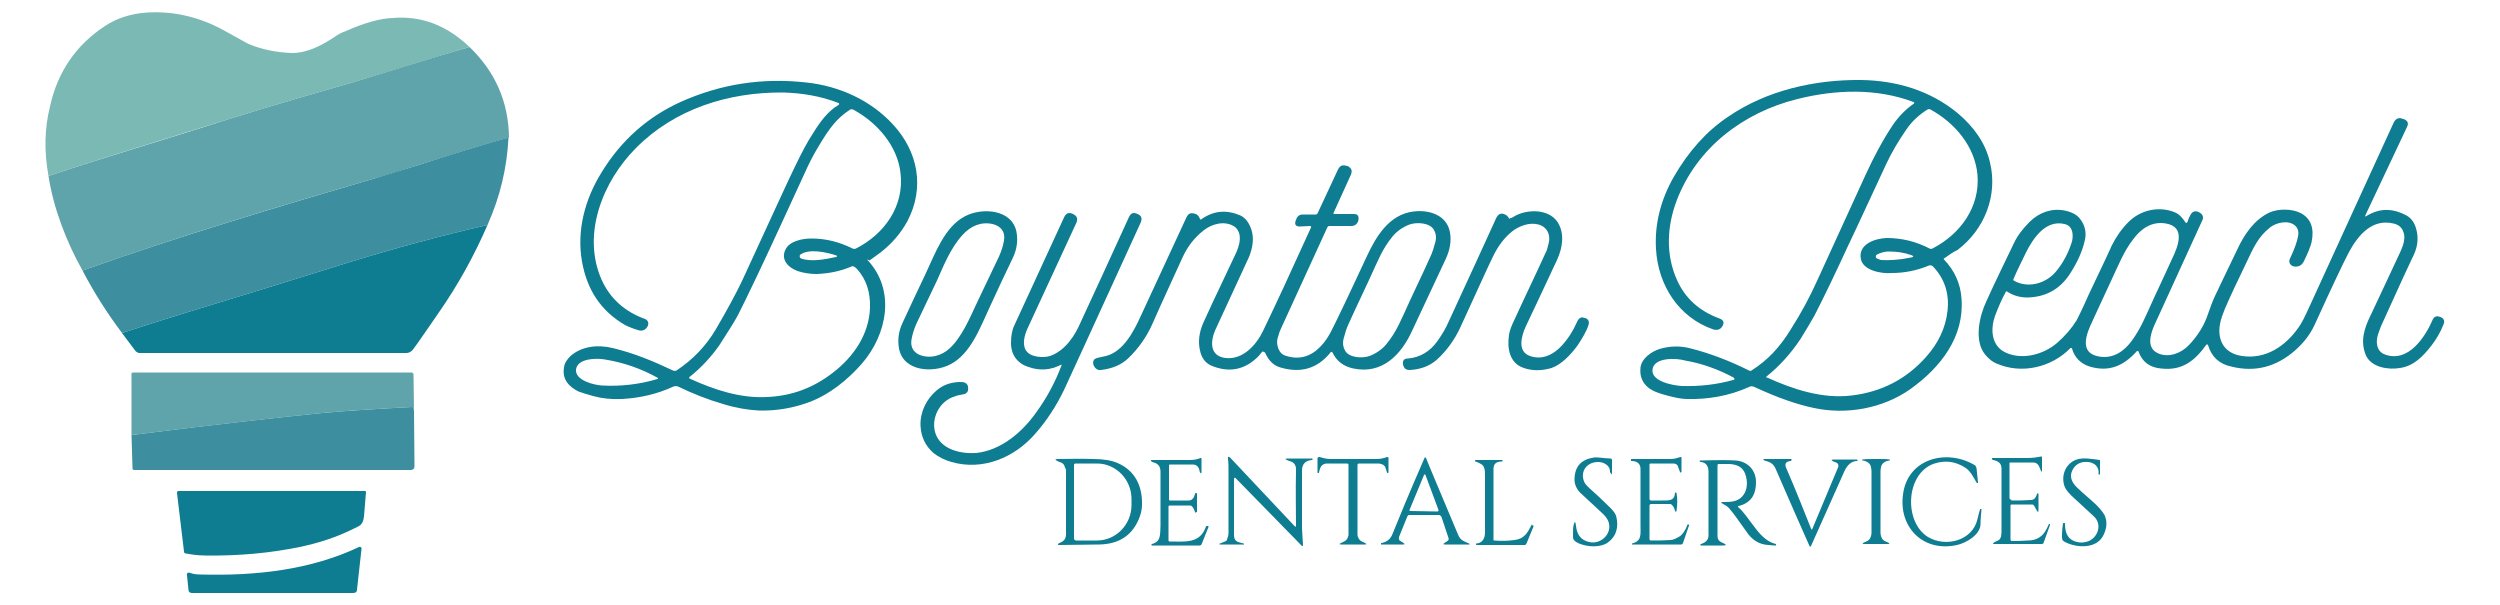 <svg xmlns="http://www.w3.org/2000/svg" xmlns:xlink="http://www.w3.org/1999/xlink" id="Layer_1" x="0px" y="0px" viewBox="0 0 500 121" xml:space="preserve"><path fill="#0E7C91" d="M173.5,52c5.7,6.1,3.9,14.9-1.1,20.7c-2.9,3.3-6.5,6.2-10.5,7.7c-3.2,1.2-6.6,1.8-10.1,1.7 c-2.2-0.1-4.6-0.5-7.2-1.3c-3.1-0.9-6.1-2.1-9-3.5c-0.3-0.1-0.6-0.1-0.9,0c-3.2,1.5-6.7,2.3-10.3,2.5c-2.1,0.1-4-0.1-5.8-0.6 c-1.4-0.4-2.4-0.7-2.9-0.9c-2-1-3.3-2.5-2.9-4.8c0.1-0.9,0.6-1.6,1.3-2.3c2.3-2,5.5-2.3,8.4-1.6c4.2,1,8.1,2.6,12.1,4.5 c0.2,0.1,0.5,0.1,0.7,0c3.3-2.2,5.9-4.9,7.9-8.3c2.4-4.1,4.1-7.3,5.2-9.6c6-13,9.5-20.7,10.6-22.9c1.3-2.7,2.5-5,3.7-6.8 c1.3-2.1,2.9-4.3,5-5.5c0.1-0.1,0.2-0.2,0.1-0.3c0-0.1-0.1-0.1-0.1-0.1c-3.6-1.4-7.3-2-11.1-2.1c-10.9-0.1-21.7,3.3-29.4,11.1 c-6.6,6.6-10.9,17.2-6.9,26.3c1.7,3.8,4.6,6.4,8.7,7.9c0.5,0.2,0.8,0.7,0.6,1.2c0,0.2-0.1,0.2-0.1,0.3c-0.4,0.7-1,0.9-1.6,0.8 c-1.1-0.3-2.1-0.7-2.9-1.1c-4.8-2.8-7.6-7-8.6-12.7c-1.1-6.2,0.6-12.5,3.9-17.8c3.9-6.4,9.2-11.1,15.8-14.1c8-3.6,16.4-4.9,25.2-3.9 c6.5,0.7,12.8,3.5,17.3,8.4c5,5.4,6.4,12.6,2.9,19.3c-1.3,2.4-3.1,4.5-5.4,6.3c-0.4,0.3-1.1,0.8-2.2,1.6 C173.4,51.8,173.4,51.9,173.5,52z M159.5,54.2c-1.9-0.7-3.4-2.3-2.4-4.3c0.8-1.7,3.4-2.2,5.2-2.2c2.9,0,5.6,0.7,8.2,2 c0.2,0.1,0.5,0.1,0.7,0c5.7-2.9,9.7-8.5,8.9-15.1c-0.6-5.4-4.6-10-9.3-12.6c-0.3-0.2-0.7-0.2-0.9,0c-2.6,1.7-4.1,3.8-5.9,6.8 c-1,1.6-1.8,3.1-2.5,4.6c-4,8.7-7.3,15.9-10.1,21.8c-1.7,3.6-3,6.2-3.8,7.8c-0.8,1.5-2.1,3.5-3.7,6c-1.6,2.3-3.6,4.5-6,6.4 c-0.1,0.1-0.1,0.2,0,0.3c5,2.3,10.3,4,15.5,3.7c4.9-0.2,9.2-1.8,13.1-4.8c4.2-3.2,7.3-7.7,7.5-13c0.1-3.1-0.7-5.7-2.6-7.8 c-0.2-0.2-0.4-0.4-0.7-0.5c-0.1-0.1-0.2-0.1-0.4,0c-2.1,0.9-4.4,1.4-7,1.5C162,54.8,160.7,54.6,159.5,54.2z M167.2,51.4 c0.1,0,0.2-0.1,0.2-0.2c0,0-0.1-0.1-0.1-0.1c-2.1-0.7-5.5-1.4-7.2-0.2c-0.2,0.1-0.2,0.4-0.1,0.6c0.1,0.1,0.1,0.1,0.2,0.2 C162.2,52.4,164.9,51.9,167.2,51.4z M115.2,73.9c-0.2,2.2,3.6,3.1,5.2,3.2c3.7,0.2,7.4-0.2,11.1-1.3c0,0,0,0,0.1-0.1c0,0,0,0,0,0 c0,0,0,0,0,0c0,0,0-0.1,0-0.1c-3.4-1.9-6.9-3.1-10.6-3.7C119.4,71.6,115.5,71.6,115.2,73.9z"></path><path fill="#0E7C91" d="M388.8,51.7c-0.1,0-0.1,0.1,0,0.2c0,0,0,0,0,0c2.1,2.2,3.3,4.8,3.5,7.8c0.6,7.7-4.2,13.8-10.2,18.1 c-5.5,3.9-12.8,5.2-19.3,3.8c-3.4-0.7-7.4-2.1-11.9-4.2c-0.5-0.2-0.7-0.2-1.1,0c-4,1.8-8.2,2.5-12.4,2.4c-1.1,0-2.5-0.3-4-0.7 c-2.2-0.6-4-1.2-4.9-3c-0.4-0.8-0.5-1.6-0.4-2.6c0.2-1.8,2.2-3.2,3.8-3.7c2-0.6,4.1-0.7,6.3-0.1c3.9,1,7.8,2.5,11.6,4.4 c0.2,0.1,0.4,0.1,0.5,0c3.3-2.1,5.7-4.7,7.9-8.3c2.1-3.3,3.8-6.5,5.2-9.6c2.6-5.7,5.8-12.7,9.7-21.2c1.6-3.5,3.4-6.9,5.4-9.9 c1.2-1.8,2.7-3.3,4.3-4.4c0.1-0.1,0.1-0.2,0-0.2c0,0-0.1-0.1-0.1-0.1c-7.4-2.8-15.6-2.5-23.2-0.6c-10.9,2.7-20.2,9.8-24.2,20.4 c-1.9,5.1-2.2,10.7,0.1,15.8c1.6,3.6,4.4,6.2,8.5,7.7c0.8,0.3,1,0.8,0.6,1.5c0,0,0,0,0,0c-0.4,0.7-1,0.9-1.8,0.7 c-7-2.4-11.1-8.9-11.5-16.1c-0.3-4.9,0.9-9.8,3.6-14.5c2.9-5,6.5-9.1,10.9-12c7.6-5.2,17.2-7.4,26.5-7.3c7.1,0.1,13.8,2.1,19.3,6.6 c3.1,2.6,5.6,5.9,6.5,9.9c1.6,6.6-1.1,13.4-6.5,17.5C390.8,50.3,389.9,50.9,388.8,51.7z M372.2,51.9c-0.7-3,2.7-4.2,5.1-4.3 c3.1,0,5.9,0.7,8.6,2.1c0.2,0.1,0.4,0.1,0.6,0c5.6-2.9,9.5-8.3,9-14.7c-0.5-5.7-4.5-10.4-9.4-13.1c-0.2-0.1-0.4-0.1-0.6,0 c-1.6,1-3.1,2.3-4.3,4.1c-1.5,2.2-2.9,4.5-4,6.9c-4.9,10.6-7.5,16.1-7.7,16.5c-2.4,5.2-4.6,9.8-6.6,13.7c-0.7,1.2-1.6,2.8-2.8,4.7 c-2,3-4.3,5.5-6.8,7.5c-0.1,0.1-0.1,0.2,0,0.2c0,0,0,0,0.1,0c5.3,2.4,11.1,4.3,16.9,3.6c6-0.7,11-3.3,14.9-7.7 c2.4-2.7,3.9-5.7,4.3-9.2c0.4-3.5-0.6-6.5-2.9-8.9c-0.2-0.2-0.5-0.3-0.8-0.2c-2.4,1-4.9,1.5-7.4,1.5 C376.3,54.8,372.7,54.1,372.2,51.9z M382.2,51.5c0.6-0.1,0.6-0.3,0-0.5c-1.4-0.5-2.9-0.7-4.5-0.7c-0.7,0-1.5,0.2-2.3,0.6 c-0.2,0.1-0.3,0.4-0.2,0.6c0,0.1,0.1,0.1,0.2,0.2c0.2,0.1,0.5,0.2,0.8,0.3C377.8,52.1,379.8,52,382.2,51.5z M330.5,73.9 c-0.3,2.4,4.1,3.2,5.9,3.3c3.6,0.1,7-0.3,10.2-1.2c0.2,0,0.3-0.1,0.3-0.2c0-0.1-0.1-0.2-0.2-0.3c-3-1.6-6.2-2.8-9.7-3.4 C335.3,71.6,330.8,71.4,330.5,73.9z"></path><path fill="#0E7C91" d="M441.6,69c0-0.1-0.1-0.1-0.2-0.1c0,0,0,0-0.1,0c-2.3,3.2-4.8,5.3-9.1,4.8c-2.3-0.2-3.8-1.4-4.5-3.4 c0-0.1-0.1-0.1-0.2-0.1c0,0,0,0-0.1,0c-2.6,2.9-5.5,4.3-9.5,3.1c-1.8-0.6-3-1.8-3.5-3.6c0-0.1-0.1-0.1-0.2-0.1c0,0-0.1,0-0.1,0 c-3.8,3.9-9.8,5.3-14.8,3.1c-0.8-0.3-1.5-0.9-2.2-1.7c-2.4-2.8-1.2-7.9,0.2-10.8c1.7-3.8,3.6-7.6,5.5-11.6c0.7-1.5,1.8-2.9,3.1-4.2 c1.9-1.9,4.4-2.8,7-2.3c1.5,0.3,2.6,0.9,3.2,1.8c0.9,1.2,1.2,2.6,0.9,4c-0.5,2.4-1.6,4.7-3.1,7c-2,3-4.8,4.5-8.4,4.6 c-1.5,0-2.9-0.4-4.1-1.2c-0.1-0.1-0.2,0-0.2,0c0,0,0,0,0,0c-0.9,1.6-1.6,3.3-2.2,4.9c-0.9,2.5-0.8,5.8,1.9,7.2 c3.3,1.7,7.7,0.6,10.5-1.8c1.6-1.4,2.9-2.9,3.9-4.5c0.1-0.2,1-1.9,2.5-5.3c3-6.3,4.5-9.5,4.5-9.6c0.9-1.8,2-3.4,3.4-4.8 c2.4-2.4,6-3.2,9.1-2c1.1,0.4,1.7,1.2,2.3,2.1c0.1,0.1,0.2,0.1,0.3,0c0,0,0.1-0.1,0.1-0.1c0.1-0.4,0.3-0.9,0.7-1.6 c0.4-0.6,1-0.7,1.7-0.3c0,0,0,0,0,0c0.7,0.4,0.9,1,0.5,1.7c-5.3,11.6-8.5,18.6-9.6,21c-0.8,1.9-1.5,4.5,0.9,5.5 c2.1,0.9,4.6-0.1,6.1-1.7c1.7-1.8,3-3.8,3.8-6.2c0.4-1.1,0.8-2.3,1.3-3.4c1.4-2.9,2.9-6.1,4.6-9.6c1.4-3,3.4-5.9,6.4-7.3 c1.8-0.8,4.6-0.8,6.4,0.2c1.9,1.1,2.6,3,2,5.8c-0.2,0.8-0.7,2.1-1.6,3.9c-0.4,0.7-1,1-1.9,0.9c-0.1,0-0.2-0.1-0.3-0.1 c-0.6-0.3-0.8-0.9-0.5-1.5c0.9-1.9,1.4-3.3,1.6-4.4c0.2-0.9,0-1.6-0.5-2.1c-1.3-1.3-3.9-0.7-5.1,0.3c-2.4,1.9-3.3,4-4.9,7.4 c-1.4,2.9-2.8,5.8-4.1,8.8c-0.4,1-0.8,2-1,3.1c-0.6,3.3,0.9,5.9,4.4,6.4c4.8,0.7,8.7-2,11.3-5.7c0.6-0.8,1.3-2.2,2.2-4.2 c8-17.5,13.6-29.7,16.8-36.7c0.4-0.9,1.1-1.2,1.9-0.8c0,0,0.1,0,0.1,0c0.8,0.3,1.1,0.8,0.7,1.6l-8.3,17.6c-0.1,0.3-0.1,0.4,0.2,0.2 c2.6-1.6,5.2-1.6,8-0.1c1.1,0.6,1.8,1.7,2.1,3.4c0.3,1.6,0,3.3-0.9,5c-0.6,1.2-2.6,5.6-6.1,13.3c-0.3,0.6-0.5,1.3-0.8,2.1 c-0.5,1.5-0.3,3.4,1.4,4c4.6,1.7,8-3.4,9.5-6.9c0.3-0.7,0.8-0.9,1.6-0.6c0,0,0,0,0,0c0.7,0.3,0.9,0.8,0.6,1.5 c-0.6,1.5-1.4,2.9-2.4,4.2c-1.8,2.3-3.6,4.1-6.3,4.5c-2.3,0.4-5.7-0.1-6.8-2.5c-1.2-2.8-0.4-5.4,1-8.2c1.4-3,3.4-7.2,5.9-12.6 c0.6-1.3,1.1-2.9,0.5-4.1c-0.3-0.8-1-1.3-1.9-1.5c-4.2-1-7,2.2-8.9,5.7c-1,1.9-3.3,6.7-6.8,14.4c-0.9,2-2.2,3.7-4,5.3 c-3.8,3.3-8,4.4-12.8,3.2C443.9,72.8,442.3,71.4,441.6,69z M412.9,44.8c-3.8-0.9-6.3,2.9-7.7,5.7c-0.9,1.9-1.8,3.6-2.5,5.3 c-0.1,0.2,0,0.3,0.2,0.4c2.8,1.5,6.3,0.5,8.3-1.9c1.5-1.8,2.5-3.8,3.2-6C414.7,46.9,414.6,45.2,412.9,44.8z M422.2,56.2 c-2.3,4.9-3.5,7.6-3.7,8c-1.2,2.5-2.8,6.4,1.3,7.1c2.8,0.5,5-1,6.6-3.2c1.8-2.5,2.7-4.8,4.3-8.3c2.3-4.9,3.5-7.6,3.7-8 c1.2-2.5,2.8-6.4-1.2-7.1c-2.8-0.5-5,1-6.6,3.2C424.7,50.4,423.8,52.8,422.2,56.2z"></path><path fill="#0E7C91" d="M252.4,70.4c-0.5,0.6-0.7,0.9-1.3,1.4c-2.6,2.3-5.6,2.7-8.9,1.3c-1.1-0.5-1.9-1.5-2.2-3 c-0.4-1.7-0.2-3.5,0.6-5.4c0.3-0.7,2.5-5.5,6.7-14.3c0.5-1.2,0.8-2.3,0.6-3.5c-0.1-0.6-0.6-1.4-1.2-1.7c-1.9-1.1-4.4-0.4-6,0.9 c-1.8,1.4-3.2,3.2-4.2,5.4c-3.8,8.3-5.8,12.7-5.9,13c-1.2,2.8-2.9,5.2-5,7.2c-1.4,1.3-3.1,2-5.4,2.3c-0.7,0.1-1.2-0.3-1.5-1 c0,0,0,0,0,0c-0.2-0.7,0-1.2,0.7-1.4c0.1,0,0.7-0.2,1.8-0.4c3.5-0.9,5.6-5,7-8.1c1.3-2.8,4.2-9.1,8.8-19c0.4-0.9,0.7-1.7,1.8-1.4 c0.6,0.1,1,0.5,1.2,1.1c0,0.1,0.1,0.1,0.2,0.1c0,0,0,0,0,0c2.5-1.8,5.1-2,7.9-0.8c1,0.5,1.7,1.4,2.2,2.9c0.5,1.6,0.3,3.4-0.5,5.4 c-0.1,0.2-2.3,5-6.7,14.5c-1,2.2-1.3,5.3,2,5.7c3.4,0.4,6.1-2.5,7.5-5.4c2.6-5.4,5.8-12.3,9.6-20.7c0.1-0.1,0-0.2-0.1-0.3 c0,0-0.1,0-0.1,0l-2,0.1c-0.8,0-1.1-0.3-0.9-1.1l0.1-0.2c0.2-0.7,0.6-1.1,1.4-1.1h2.6c0.1,0,0.2-0.1,0.3-0.2l4.1-8.8 c0.4-0.8,0.9-1,1.8-0.7c0,0,0,0,0.1,0c0.8,0.4,1,0.9,0.7,1.7l-3.5,7.7c0,0.1,0,0.2,0.1,0.2c0,0,0.1,0,0.1,0h3.9c0.7,0,1,0.4,0.9,1.1 l0,0.1c-0.2,0.8-0.7,1.2-1.5,1.2h-4.4c-0.1,0-0.2,0.1-0.3,0.2c-1.7,3.7-4.8,10.5-9.3,20.3c-0.2,0.4-0.4,0.9-0.6,1.7 c-0.3,0.8-0.2,1.6,0.1,2.4c0.3,0.7,0.8,1.2,1.6,1.4c2.6,0.8,4.9,0.1,6.8-1.9c0.9-0.9,1.5-1.9,2-2.8c0.9-1.7,3.3-6.7,7.2-15.1 c1.9-4.1,4.5-8.5,9.4-9.1c3.1-0.4,6.7,0.7,7.3,4.2c0.3,1.7,0,3.5-0.9,5.4c-3.1,6.6-5.3,11.3-6.7,14.3c-2.2,4.8-6,8.7-11.7,7.5 c-2-0.4-3.4-1.5-4.2-3.2c-0.1-0.1-0.2-0.2-0.3-0.1c0,0-0.1,0-0.1,0.1c-2.6,3.2-5.9,4.2-10,3c-1.4-0.4-2.4-1.4-3.1-3 C252.6,70.3,252.5,70.2,252.4,70.4z M273.8,56c-0.8,1.8-2.2,4.6-4,8.6c-0.5,1-0.8,2.1-1.1,3.2c-0.2,0.8-0.1,1.6,0.3,2.3 c0.8,1.5,3.5,1.6,4.9,1.1c1.3-0.5,2.5-1.3,3.4-2.4c2.1-2.6,2.8-4.6,4.7-8.7c0.8-1.8,2.2-4.6,4-8.6c0.5-1,0.8-2.1,1.1-3.2 c0.2-0.8,0.1-1.6-0.3-2.3c-0.8-1.5-3.5-1.6-4.9-1.1c-1.3,0.5-2.5,1.3-3.4,2.4C276.4,49.9,275.7,51.9,273.8,56z"></path><path fill="#0E7C91" d="M198,61.3c-1.9,4-3.8,9.5-8,11.6c-3.3,1.7-9.3,1.5-10.2-3.2c-0.3-1.7-0.1-3.4,0.7-5.1c1.4-3.1,3-6.4,4.6-9.8 c1.9-4,3.8-9.5,8-11.6c3.3-1.7,9.3-1.4,10.2,3.2c0.3,1.7,0.1,3.4-0.7,5.1C201.1,54.6,199.6,57.8,198,61.3z M187.4,56.1 c-1.3,2.7-2.6,5.5-4.1,8.6c-0.5,1.1-0.8,2.1-1,3.2c-0.3,1.7,0.6,2.9,2.3,3.3c2.3,0.5,4.4-0.4,6-2.2c2.4-2.7,3.9-6.7,5.1-9.1 c1.3-2.7,2.6-5.5,4.1-8.6c0.5-1.1,0.8-2.1,1-3.2c0.3-1.7-0.6-2.9-2.3-3.3c-2.3-0.5-4.4,0.4-6,2.2C190,49.7,188.5,53.7,187.4,56.1z"></path><path fill="#0E7C91" d="M302.2,43.6c0.1,0,0.3-0.1,0.6-0.3c2.5-1.5,6.9-1.6,8.7,1.1c1.5,2.3,1,5.2-0.1,7.6c-3,6.4-5.1,10.9-6.3,13.4 c-0.8,1.8-1.7,4.9,0.9,5.8c4.6,1.6,8-3.6,9.5-7c0.3-0.6,0.8-0.9,1.4-0.6c0,0,0,0,0.1,0c0.7,0.2,0.9,0.7,0.7,1.4 c-0.4,1.3-1.4,2.9-2.2,4.1c-1.4,1.9-3.2,3.8-5.2,4.5c-2,0.6-4,0.6-5.8-0.1c-2.6-1-3.1-3.9-2.7-6.5c0.1-0.8,0.5-1.9,1.2-3.3 c2.1-4.6,4.2-8.9,6.1-13.1c0.2-0.3,0.4-0.9,0.6-1.8c0.5-1.7-0.2-3.4-2-3.9c-1.8-0.5-3.9,0.3-5.3,1.4c-1.5,1.2-2.8,2.9-3.8,5 c-0.9,1.8-3,6.5-6.5,14.1c-1.2,2.6-2.8,4.8-4.8,6.6c-1.4,1.2-3.2,1.9-5.4,2c-0.7,0-1.1-0.3-1.3-1.1c0,0,0,0,0,0 c-0.1-0.8,0.2-1.2,1-1.2c2.4-0.2,4.4-1.4,5.9-3.5c0.9-1.3,1.7-2.6,2.2-3.8c4.3-9.3,7.5-16.3,9.5-20.7c0.4-0.9,1-1.2,1.8-0.8 c0.5,0.2,0.6,0.5,0.9,0.9C302,43.6,302.1,43.6,302.2,43.6z"></path><path fill="#0E7C91" d="M212.3,73.1c0.1-0.2,0-0.2-0.2-0.1c-2,1-4.1,1.2-6.4,0.4c-2.2-0.7-3.5-2.4-3.5-4.8c0-1.4,0.2-2.6,0.7-3.6 c4.8-10.4,8.1-17.6,9.9-21.5c0.4-0.9,1-1.1,1.8-0.7c0,0,0,0,0,0c0.8,0.4,1,0.9,0.7,1.7c-3,6.4-6.2,13.5-9.8,21.2 c-0.6,1.3-1.1,3.2-0.3,4.4c0.9,1.4,3.5,1.5,4.8,1.1c3.1-1.1,5-4.1,6.2-6.9c2.7-5.8,5.9-12.8,9.6-20.9c0.4-0.8,0.9-1,1.7-0.6 c0,0,0,0,0,0c0.8,0.3,1,0.9,0.6,1.8c-9.5,20.8-14.6,31.9-15.3,33.4c-1.6,3.3-3.5,6.2-5.8,8.8c-4.1,4.7-10.4,7.4-16.7,5.6 c-1.4-0.4-2.6-1-3.6-1.8c-1.6-1.4-2.5-3.2-2.6-5.5c-0.1-2.7,1.2-5.3,3.2-7c1.3-1.1,2.7-1.6,4.5-1.7c0.6,0,1,0,1.3,0.2 c0.5,0.3,0.6,0.8,0.5,1.5c-0.1,0.3-0.3,0.6-0.7,0.7c-0.9,0.2-1.6,0.3-2,0.5c-3,0.9-4.8,4.4-3.8,7.4c1.1,3.2,5,4.1,8.1,3.9 c5-0.5,9.3-4.2,12.1-8.2C209.4,79.5,211,76.5,212.3,73.1z"></path><path fill="#0E7C91" d="M234.1,100.1c1.1,0,2.3,0,3.6,0c0.8,0,1.1-0.6,1.3-1.3c0-0.1,0.1-0.2,0.2-0.2c0.1,0,0.2,0,0.2,0.2l0,3.5 c0,0.1-0.1,0.1-0.2,0.2c0,0-0.1,0-0.1,0c-0.1,0-0.1-0.1-0.1-0.1c-0.2-0.6-0.4-1-0.7-1.2c-0.1-0.1-0.2-0.1-0.4-0.1h-4 c-0.1,0-0.2,0.1-0.2,0.2v6.8c0,0.1,0.1,0.2,0.2,0.2c3.1,0,6.1,0.5,7.3-3c0-0.1,0.1-0.1,0.2-0.1l0.2,0c0.1,0,0.1,0.1,0.1,0.2 c0,0,0,0,0,0l-1.4,3.5c-0.1,0.1-0.2,0.2-0.3,0.2h-9.6c-0.1,0-0.1,0-0.1-0.1c0,0,0-0.1,0-0.1c0,0,0-0.1,0.1-0.1 c1.8-0.5,1.6-1.8,1.7-3.6c0-1.3,0-5,0-10.9c0-0.6-0.2-1.2-0.7-1.5c-0.3-0.3-0.9-0.3-1.1-0.5c-0.2-0.2-0.2-0.3,0.1-0.3 c2.6,0,5.1,0,7.5,0c0.8,0,1.5-0.1,2.2-0.4c0.1,0,0.2,0,0.2,0.1c0,0,0,0,0,0.1v2.7c0,0.2-0.1,0.2-0.2,0.1c-0.1-0.1-0.2-0.3-0.2-0.5 c-0.2-0.8-0.6-1.2-1.4-1.2c-1.5,0-3,0-4.5,0c-0.2,0-0.2,0.1-0.2,0.2v6.9C233.8,100,233.9,100.1,234.1,100.1z"></path><path fill="#0E7C91" d="M247.1,95.6c-0.1-0.1-0.2-0.1-0.2,0c0,0-0.1,0.1-0.1,0.1c0,1.3,0,5.1,0,11.3c0,1.5,1,1.4,1.9,1.7 c0.1,0,0.1,0.1,0.1,0.1c0,0,0,0.1,0,0.1c0,0,0,0,0,0l-4.8,0c-0.1,0-0.1,0-0.1-0.1c0-0.1,0-0.1,0.1-0.1c0.5-0.2,0.8-0.3,1.2-0.5 c0.1-0.1,0.2-0.1,0.2-0.3c0.2-0.5,0.3-0.9,0.3-1.3c0-1,0-5.1,0-12.3c0-1,0-1.8-0.1-2.5c-0.1-0.5,0.1-0.6,0.5-0.2l12.8,13.6 c0.2,0.2,0.3,0.2,0.3-0.1c0-3.3-0.1-6.9,0-10.8c0-0.5,0-0.9-0.1-1.1c-0.3-0.8-0.9-0.9-1.5-1.1c-0.7-0.3-0.7-0.4,0.1-0.4l4.7,0 c0.1,0,0.1,0,0.1,0.1l0,0.1c0,0.1,0,0.1-0.1,0.1c-1.3,0.1-2,0.8-2,2.1c0,7.3,0,11.1,0,11.5c0.1,1.3,0.1,2.4,0.2,3.3 c0,0.4-0.1,0.4-0.3,0.2L247.1,95.6z"></path><path fill="#0E7C91" d="M270.6,91.8c1.1,0,2.7,0,4.6,0c0.7,0,1.5-0.1,2.2-0.4c0.1,0,0.3,0,0.3,0.2c0,0,0,0.1,0,0.1v2.7 c0,0.1,0,0.1-0.1,0.2c0,0-0.1,0-0.1,0c0,0-0.1,0-0.1-0.1c-0.2-0.6-0.3-1-0.4-1.2c-0.3-0.4-0.7-0.5-1.2-0.6c-1.4,0-2.7,0-4,0 c-0.2,0-0.3,0.1-0.3,0.3c0,7.3,0,11.9,0,13.9c0,0.3,0.1,0.6,0.3,0.9c0.3,0.5,0.9,0.6,1.2,0.8c0.4,0.2,0.4,0.3-0.1,0.3 c-0.5,0-1.2,0-2.3,0s-1.8,0-2.3,0c-0.5,0-0.5-0.1-0.1-0.3c0.3-0.2,0.9-0.3,1.2-0.8c0.2-0.3,0.3-0.7,0.3-0.9c0-2,0-6.6,0-13.9 c0-0.2-0.1-0.3-0.3-0.3c-1.3,0-2.7,0-4,0c-0.5,0-0.9,0.2-1.2,0.6c-0.1,0.2-0.3,0.6-0.4,1.2c0,0,0,0.1-0.1,0.1c0,0-0.1,0-0.1,0 c-0.1,0-0.1-0.1-0.1-0.2l0-2.7c0-0.1,0.1-0.3,0.3-0.3c0,0,0.1,0,0.1,0c0.7,0.2,1.4,0.4,2.2,0.4C267.9,91.8,269.4,91.8,270.6,91.8z"></path><path fill="#0E7C91" d="M281.8,103c-0.1,0-0.2,0.1-0.3,0.2l-1.7,4.2c-0.1,0.3,0,0.7,0.3,0.8l0.6,0.4c0.3,0.2,0.3,0.3-0.1,0.3h-4.3 c0,0,0,0-0.1,0l0-0.1c0-0.1,0-0.2,0.1-0.2c0,0,0,0,0,0c1.1-0.2,1.8-0.8,2.2-1.8c1.2-3,3.3-8.1,6.4-15.2c0-0.1,0.1-0.1,0.2-0.1 c0,0,0.1,0,0.1,0.1c1.2,3,3.4,8.1,6.4,15.3c0.5,1.2,1.1,1.3,2.2,1.8c0.1,0,0.1,0.1,0.1,0.1c0,0,0,0.1,0,0.1c0,0,0,0-0.1,0l-4.8,0 c-0.4,0-0.4-0.1-0.1-0.3l0.6-0.4c0.2-0.1,0.3-0.4,0.2-0.6l-1.4-4.2c-0.1-0.2-0.3-0.4-0.5-0.4H281.8z M281.9,102c0,0.1,0,0.2,0.1,0.2 c0,0,0,0,0.1,0l5.4,0.1c0.1,0,0.2-0.1,0.2-0.2c0,0,0,0,0-0.1l-2.6-7c0-0.1-0.1-0.1-0.2-0.1c0,0-0.1,0-0.1,0.1L281.9,102z"></path><path fill="#0E7C91" d="M321.9,93.7c-0.4-0.9-1.4-1.3-2.3-1.3c-2.3,0-3.7,2-2.7,4.1c0.2,0.4,0.7,0.9,1.5,1.6c1.1,1,2.3,2.1,3.7,3.5 c0.7,0.7,1.1,1.3,1.2,1.9c0.4,1.9,0,3.7-1.6,4.9c-1.5,1.2-4.2,1-5.9,0.3c-0.6-0.3-1.2-0.6-1.2-1.3c0-1.1,0-1.8,0.1-2.3 c0.2-0.9,0.4-0.9,0.5,0.1c0.2,1.8,1,2.8,2.6,3.2c2.4,0.6,4.9-1.8,3.8-4.3c-0.2-0.4-0.6-1-1.3-1.6c-2.1-2-3.6-3.3-4.3-4 c-0.6-0.6-1.1-1.6-1.1-2.5c0-2.7,1.3-4.1,3.9-4.5c0.9-0.1,2.2,0.2,3.3,0.2c0.1,0,0.3,0.1,0.3,0.3c0,0,0,0,0,0v2.3 c0,0.7-0.1,0.7-0.4,0.1C322,94,321.9,93.8,321.9,93.7z"></path><path fill="#0E7C91" d="M330.1,92.7c-0.1,0-0.2,0.1-0.2,0.2v6.9c0,0.1,0.1,0.3,0.3,0.3c0.9,0,1.6,0,2.2,0c1.4,0,2.5,0.1,2.6-1.5 c0,0,0-0.1,0.1-0.1c0,0,0.1,0,0.1,0c0,0,0.1,0.1,0.1,0.1c0.2,1,0.2,2.2,0,3.6c0,0.1,0,0.1-0.1,0.1c0,0-0.1,0-0.1,0 c0,0-0.1,0-0.1-0.1c-0.1-0.5-0.3-0.9-0.6-1.2c-0.1-0.1-0.2-0.2-0.4-0.2h-3.8c-0.1,0-0.3,0.1-0.3,0.3v6.7c0,0.2,0.1,0.3,0.3,0.3 c1.1,0,2.5,0,3.9-0.1c0.5,0,1.1-0.3,1.8-0.7c0.6-0.4,1.2-1.2,1.6-2.4c0,0,0,0,0.1,0h0.1c0.1,0,0.2,0.1,0.1,0.2l-1.2,3.5 c-0.1,0.2-0.2,0.3-0.4,0.3h-9.7c-0.1,0-0.1,0-0.1-0.1c0,0,0-0.1,0-0.1c0,0,0,0,0,0c2-0.5,1.7-1.8,1.7-3.7c0-4.1,0-7.8,0-11.2 c0-1-0.6-1.6-1.8-1.6c-0.1,0-0.2-0.1-0.1-0.2c0,0,0-0.1,0-0.1l0.1-0.1c0,0,0.1,0,0.1,0c2.6,0,5.2,0,7.8,0c0.7,0,1.2-0.2,1.9-0.4 c0.1,0,0.2,0,0.2,0.1c0,0,0,0,0,0.1v2.7c0,0.1-0.1,0.2-0.2,0.2c-0.1,0-0.1,0-0.1-0.1c-0.2-0.6-0.4-1-0.4-1.1 c-0.1-0.4-0.4-0.5-0.8-0.6C332.8,92.7,331.2,92.7,330.1,92.7z"></path><path fill="#0E7C91" d="M393,93.5c-1.9-1.2-3.9-1.5-6.1-0.8c-5.8,1.9-6.2,11.7-1.3,14.7c3.5,2.1,8.9,0.8,9.9-3.6 c0.2-0.9,0.4-1.5,0.5-1.9c0-0.1,0.1-0.1,0.2-0.1c0.1,0,0.1,0.1,0.1,0.1c-0.1,1-0.2,2-0.2,3c-0.1,2.1-2.9,3.7-4.7,4.1 c-6.7,1.5-11.7-3.5-10.8-10.1c0.9-7.2,8.7-9.2,14.3-5.9c0.2,0.1,0.3,0.3,0.4,0.6l0.3,2.9c0,0.1,0,0.1-0.1,0.1c0,0,0,0-0.1,0 c0,0-0.1-0.1-0.1-0.1C394.6,95.3,394.1,94.2,393,93.5z"></path><path fill="#0E7C91" d="M402.5,100.1c1.1,0,2.3,0,3.7-0.1c0.7,0,1-0.6,1.2-1.2c0-0.1,0.1-0.2,0.2-0.1c0,0,0.1,0,0.1,0.1 c0,0,0,0.1,0,0.1c0,1,0,2,0,3c0,0.6-0.1,0.6-0.4,0.1l-0.5-0.9c-0.1-0.1-0.2-0.2-0.3-0.2h-4.2c-0.1,0-0.2,0.1-0.2,0.2l0,0v6.8 c0,0.2,0.1,0.2,0.2,0.3c0.9,0,2,0,3.3-0.1c1.7,0,3-0.8,3.7-2.3c0.3-0.5,0.4-0.9,0.5-1c0,0,0,0,0,0l0.1,0c0.1,0,0.1,0.1,0.1,0.2 l-1.3,3.6c0,0.1-0.2,0.2-0.3,0.2h-9.5c-0.4,0-0.4-0.1-0.1-0.3c0.3-0.2,0.6-0.3,0.8-0.4c0.7-0.3,0.7-1.3,0.7-2c0-5.7,0-9.8,0-12.4 c0-1-0.6-1.5-1.7-1.7c-0.1,0-0.1-0.1-0.2-0.2l0-0.1c0-0.1,0-0.1,0.1-0.1c1.9,0,4.2,0,6.9,0c0.9,0,1.9-0.1,2.8-0.3 c0.1,0,0.2,0,0.2,0.1c0,0,0,0,0,0v2.8c0,0.1,0,0.1-0.1,0.1c0,0-0.1,0-0.1-0.1c-0.4-1-0.6-1.7-1.6-1.7c-1.5,0-3.1,0-4.6,0 c-0.1,0-0.1,0.1-0.1,0.2v7C402.3,100.1,402.3,100.1,402.5,100.1z"></path><path fill="#0E7C91" d="M419.1,93c-0.6-0.5-1.4-0.7-2.4-0.6c-1.2,0.2-2,0.9-2.4,2.1c-0.3,1,0.1,2,1,2.9c0.5,0.5,1.5,1.4,3,2.7 c1.4,1.2,2.2,2.2,2.6,2.9c0.6,1.3,0.5,2.7-0.3,4.2c-1.4,2.6-5.3,2.4-7.6,1.2c-0.6-0.3-0.6-0.6-0.6-1.2c0-1,0.1-1.9,0.2-2.5 c0-0.1,0.1-0.1,0.2-0.1c0,0,0,0,0,0l0.1,0c0.1,0,0.1,0.1,0.1,0.2c0,2,0.7,3.2,2.4,3.6c0.8,0.2,1.6,0.1,2.4-0.2 c1.9-0.9,2.6-3.4,1-4.9c-1.1-1-2.4-2.2-3.9-3.6c-1-0.9-1.6-1.6-1.9-2.2c-0.8-1.9-0.2-4.1,1.5-5.2c0.8-0.5,1.8-0.7,2.9-0.6 c1.2,0.1,2,0.2,2.5,0.3c0.1,0,0.1,0.1,0.1,0.1v2.7c0,0.1,0,0.1-0.1,0.1l-0.1,0c0,0-0.1,0-0.1-0.1C419.8,93.9,419.5,93.4,419.1,93z"></path><path fill="#0E7C91" d="M298.9,108.1c1.2,0.1,2.6,0.1,4-0.1c1.9-0.2,2.6-1.4,3.4-3c0-0.1,0.1-0.1,0.1,0l0.2,0.1 c0.1,0,0.1,0.1,0.1,0.2l-1.4,3.4c-0.1,0.2-0.2,0.3-0.4,0.3l-9.4,0c-0.2,0-0.3,0-0.3-0.1c0,0,0,0,0-0.1c0-0.1,0-0.1,0.1-0.1 c1.1-0.1,1.7-0.9,1.7-2.2c0-1.1,0-4.9,0-11.5c0-0.7,0-1.8-0.8-2.2c-0.2-0.1-0.5-0.3-1.1-0.5c-0.1,0-0.1-0.1-0.1-0.1c0,0,0-0.1,0-0.1 c0,0,0.1-0.1,0.1-0.1h5.3c0.1,0,0.1,0,0.1,0.1l0,0.1c0,0.1-0.1,0.1-0.1,0.1c-1.2,0-1.7,0.5-1.7,1.5c0,8.7,0,13.4,0,14.1 C298.6,108,298.7,108.1,298.9,108.1z"></path><path fill="#0E7C91" d="M362.2,105.7c0.1,0.3,0.2,0.3,0.3,0l5.1-12.2c0.2-0.4,0-0.9-0.4-1l-0.5-0.2c-0.5-0.2-0.5-0.4,0.1-0.4 c1.4,0,2.9,0,4.5,0c0.1,0,0.1,0,0.2,0.1c0,0,0,0.1,0,0.1c0,0.1-0.1,0.1-0.1,0.1c-1,0-1.9,0.7-2.5,2c-3.1,6.9-5.3,11.9-6.7,15 c0,0.1-0.1,0.1-0.2,0.1c0,0-0.1,0-0.1-0.1c-1.5-3.3-3.7-8.4-6.8-15.5c-0.5-1.1-1.2-1.3-2.2-1.6c-0.1,0-0.1-0.1-0.2-0.1 c0,0,0-0.1,0-0.1c0,0,0-0.1,0.1-0.1h5.4c0.1,0,0.1,0,0.1,0.1v0.1c0,0.1-0.1,0.2-0.2,0.2c-0.9,0.1-1.2,0.5-0.9,1.3 C359.1,97.9,360.7,101.9,362.2,105.7z"></path><path fill="#0E7C91" d="M212.9,93.2c-0.1-0.3-0.4-0.6-0.7-0.7c-0.4-0.1-0.7-0.3-0.9-0.4c-0.3-0.2-0.3-0.2,0.1-0.3 c2.3,0,4.7-0.1,7.2,0c2.1,0,3.8,0.3,4.9,0.8c3.5,1.5,5,4.6,4.9,8.4c0,0.8-0.2,1.6-0.4,2.2c-1.3,3.7-4,5.6-8.1,5.7l-8.1,0.1 c-0.1,0-0.2,0-0.2-0.1c0-0.1,0-0.1,0.1-0.2c0.9-0.4,1.5-0.7,1.5-1.9c0-3.9,0-8.2,0-12.9C213,93.6,213,93.4,212.9,93.2z M214.8,93 l0,14.7c0,0.2,0.2,0.4,0.4,0.4c0,0,0,0,0,0l4.2,0c3.8,0,6.9-3.2,6.9-7.1c0,0,0,0,0,0v-1.2c0-3.9-3.1-7.1-6.9-7.1l-4.2,0 C214.9,92.7,214.8,92.8,214.8,93z"></path><path fill="#0E7C91" d="M347.7,101.2c-0.1,0-0.1,0.1-0.1,0.1c0,0,0,0,0,0.1c1.2,1,1.8,2.1,3.6,4.4c1.3,1.7,2.6,2.7,4,3 c0,0,0.1,0,0,0.1c0,0,0,0.1,0,0.1c0,0,0,0.1-0.1,0.1c-0.7,0-1.1-0.1-1.4-0.1c-2-0.1-3.4-1.1-4.5-2.8c-1.6-2.2-2.6-3.7-3.1-4.2 c-0.4-0.6-0.9-0.9-1.3-1.1c-0.7-0.4-0.8-0.5,0-0.5c0.5,0,1.1,0,1.7-0.1c2.4-0.4,3.3-2.7,2.7-5c-0.4-1.7-1.5-2.4-3.3-2.5 c-0.7,0-1.4,0-2.2,0c-0.1,0-0.2,0.1-0.2,0.3c0,2.7,0,7.4,0,14c0,1.1,0.5,1.2,1.3,1.6c0.5,0.2,0.4,0.4-0.1,0.4l-4.5,0 c-0.1,0-0.1,0-0.1-0.1c0,0,0,0,0-0.1c0-0.1,0-0.1,0.1-0.1c1-0.3,1.5-0.9,1.5-1.7c0-7,0-11.2,0-12.7c0-1.2-0.5-1.9-1.5-2 c-0.1,0-0.2,0-0.2-0.1c-0.1-0.1-0.1-0.1-0.1-0.1c0-0.1,0-0.1,0.1-0.1c3.5-0.1,5.9-0.1,7.2,0c2.3,0.2,4,1.9,4,4.3 c0,1.1-0.2,2.1-0.6,2.8C350.1,100.1,349.1,100.9,347.7,101.2z"></path><path fill="#0E7C91" d="M375.3,91.8c1.2,0,2.1,0,2.6,0.1c0.1,0,0.1,0.1,0.1,0.1c0,0,0,0.1-0.1,0.1c0,0-0.1,0-0.1,0 c-1.9,0.4-1.7,1.6-1.7,3.4c0,4.9,0,8.6,0,11c0,0.4,0.1,0.8,0.3,1.2c0.3,0.5,0.8,0.6,1.2,0.8c0.4,0.2,0.4,0.3-0.1,0.3 c-0.3,0-1,0-2.3,0c-1.2,0-2,0-2.3,0c-0.5,0-0.5-0.1-0.1-0.3c0.4-0.2,0.9-0.3,1.2-0.8c0.2-0.4,0.3-0.8,0.3-1.2c0-2.4,0-6.1,0-11 c0-1.8,0.2-3-1.7-3.4c0,0-0.1,0-0.1,0c0,0-0.1-0.1-0.1-0.1c0-0.1,0-0.1,0.1-0.1C373.2,91.8,374.1,91.8,375.3,91.8z"></path><path fill="#7AB9B4" d="M93.9,9.4c-8,2.3-16.3,5-23.8,7.2c-6.3,1.8-16,4.6-24.3,7.2c-13,4.1-24.5,7.5-36.1,11.4 c-0.9-4.9-0.8-9.5,0.3-13.9C11.5,14.4,15.2,9,21,5.2c2.4-1.6,5.3-2.5,8.5-2.7C34.8,2.2,40,3.4,45,6.2c2.9,1.6,4.5,2.5,4.7,2.6 c2.7,1.1,5.6,1.7,8.7,1.8c3.1,0,5.9-1.5,8.5-3.2c0.7-0.5,1.4-0.9,2.3-1.2c3.6-1.6,6.7-2.5,9.3-2.6C84.3,3.1,89.4,5.1,93.9,9.4z"></path><path fill="#5EA4AA" d="M93.9,9.4c5.1,4.9,7.8,10.9,7.9,18.1c-6.1,1.7-12.1,3.6-18.1,5.5c-3.5,1.1-6.5,2.1-9.2,2.8 c-19.5,5.7-38.9,11.5-58,18.3c-3.2-5.7-5.8-12.4-6.8-18.9c11.6-3.9,23.1-7.2,36.1-11.4c8.3-2.6,18-5.4,24.3-7.2 C77.5,14.4,85.8,11.7,93.9,9.4z"></path><path fill="#3D8FA0" d="M101.7,27.5c-0.3,6.1-1.7,11.9-4.2,17.5c-9.2,2.1-18.4,4.6-27.5,7.4c-10.9,3.4-21.8,6.8-32.7,10.1 c-4.3,1.3-8.6,2.7-12.9,4.1c-3-4-5.6-8.1-7.9-12.5c19.1-6.8,38.6-12.6,58-18.3c2.6-0.8,5.7-1.7,9.2-2.8 C89.6,31.1,95.6,29.2,101.7,27.5z"></path><path fill="#0E7C91" d="M97.5,45c-2.7,6.2-5.9,12-9.8,17.6c-2.3,3.3-3.9,5.7-5.1,7.3c-0.3,0.4-0.8,0.7-1.3,0.7H27.9 c-0.3,0-0.6-0.2-0.8-0.4l-2.7-3.6c4.3-1.4,8.6-2.8,12.9-4.1c10.9-3.3,21.8-6.7,32.7-10.1C79.1,49.6,88.3,47.1,97.5,45z"></path><path fill="#5EA4AA" d="M82.8,82.2l-0.1-0.6c0-0.2-0.1-0.2-0.3-0.2c-7.7,0.4-13.7,0.8-18,1.2C55.7,83.5,43,84.9,26.3,87l0-12.2 c0-0.2,0.1-0.3,0.3-0.3h55.7c0.2,0,0.4,0.2,0.4,0.4L82.8,82.2z"></path><path fill="#3D8FA0" d="M82.8,82.2l0.1,11.1c0,0.4-0.3,0.7-0.7,0.7c0,0,0,0,0,0H26.9c-0.3,0-0.4-0.1-0.4-0.4L26.3,87 c16.6-2.1,29.3-3.5,38.1-4.4c4.3-0.4,10.3-0.8,18-1.2c0.2,0,0.3,0.1,0.3,0.2L82.8,82.2z"></path><path fill="#0E7C91" d="M36.8,110.3l-1.4-11.7c0-0.3,0.1-0.4,0.3-0.4H73c0.1,0,0.2,0.1,0.2,0.2c0,0,0,0,0,0 c-0.1,1.6-0.3,3.2-0.4,4.9c-0.1,0.8-0.3,1.3-0.7,1.7c-0.1,0.1-0.6,0.4-1.5,0.8c-3.2,1.6-6.8,2.8-10.7,3.6 c-5.8,1.2-12.1,1.8-18.8,1.7c-1.5,0-2.8-0.2-3.9-0.4C37,110.7,36.8,110.6,36.8,110.3z"></path><path fill="#0E7C91" d="M37.4,115.1c-0.1-0.5,0.2-0.7,0.7-0.5c0.5,0.2,1.2,0.3,2.1,0.3c10.9,0.3,21.9-0.9,31.6-5.5 c0.2-0.1,0.4,0,0.5,0.2c0,0.1,0,0.1,0,0.2l-0.9,8.1c0,0.5-0.3,0.7-0.8,0.7H38.4c-0.4,0-0.7-0.2-0.7-0.6L37.4,115.1z"></path></svg>